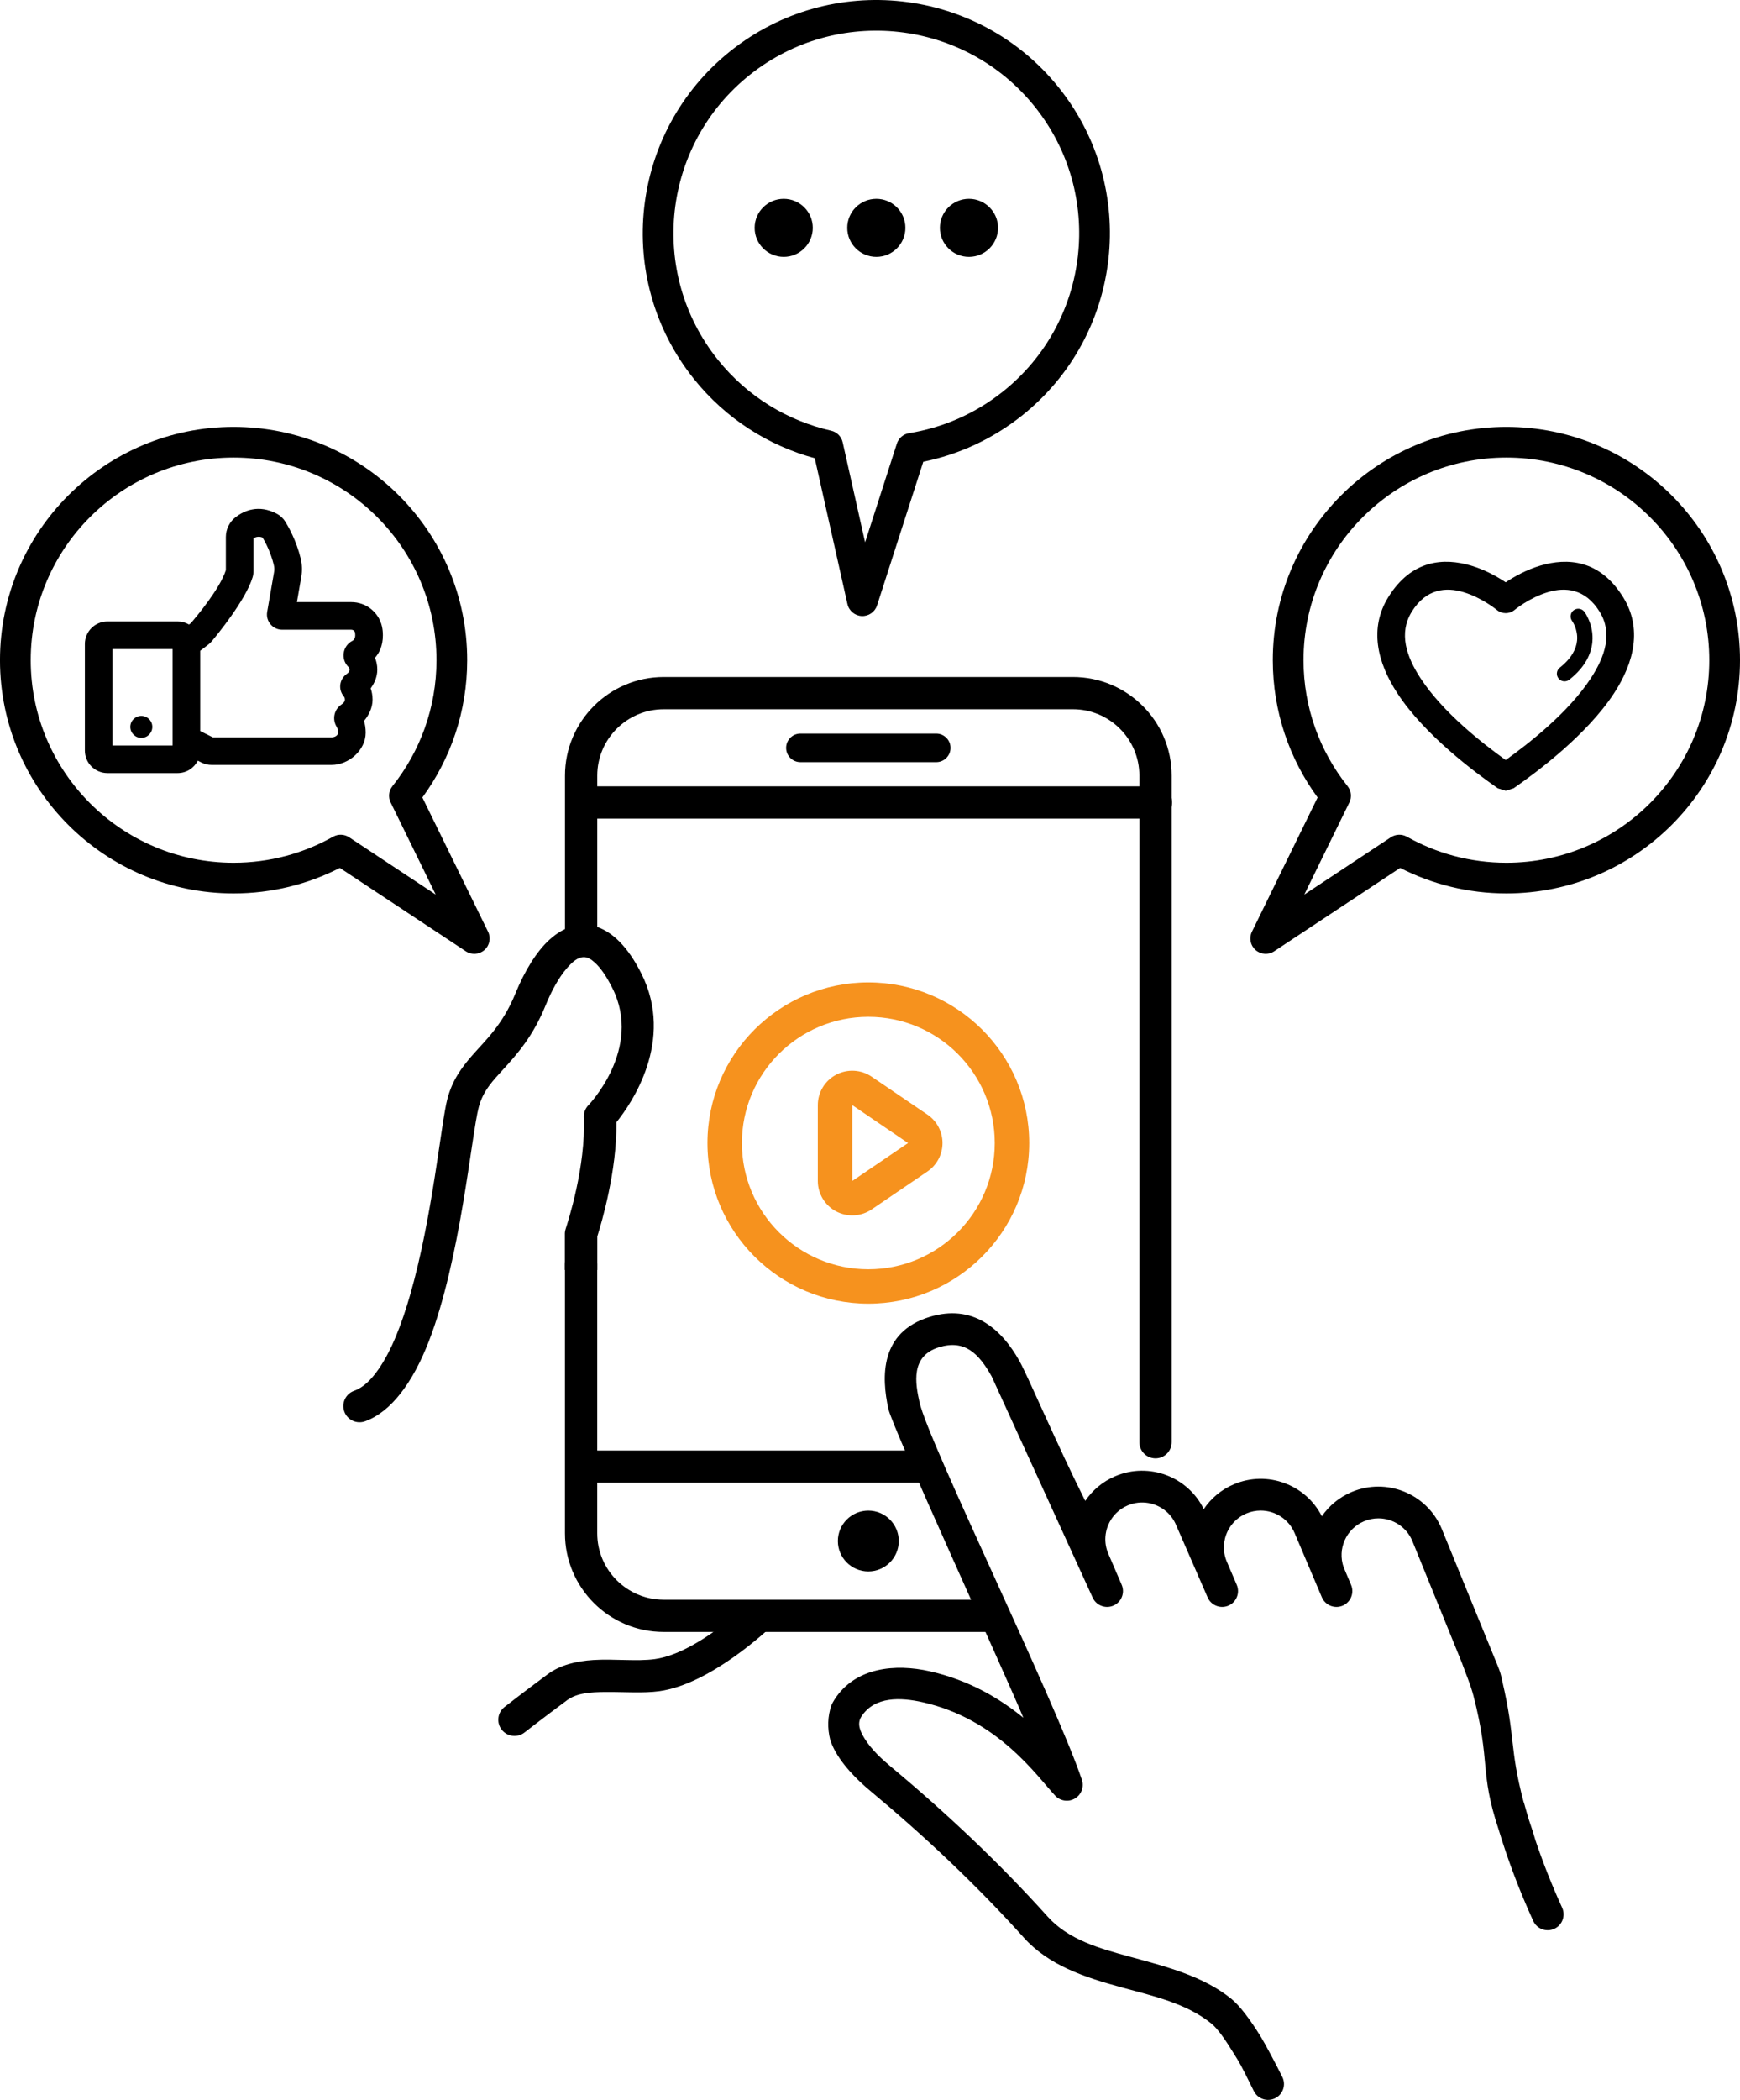 <?xml version="1.0" encoding="utf-8"?>
<!-- Generator: Adobe Illustrator 27.0.1, SVG Export Plug-In . SVG Version: 6.00 Build 0)  -->
<svg fill="none" height="304" viewBox="0 0 252 304" width="252" xmlns="http://www.w3.org/2000/svg"><g clip-rule="evenodd" fill-rule="evenodd"><g fill="#000"><path d="m49.22 125.646 18.241 12.07c.837.554 1.941.48 2.695-.181.755-.661.973-1.743.532-2.644l-9.514-19.44c4.08-5.578 6.489-12.451 6.489-19.881 0-18.638-15.16-33.769-33.832-33.769s-33.832 15.131-33.832 33.769c0 18.638 15.16 33.769 33.832 33.769 5.539 0 10.77-1.332 15.388-3.693zm1.348-4.435c-.697-.461-1.595-.493-2.322-.083-4.26 2.401-9.179 3.771-14.414 3.771-16.217 0-29.384-13.142-29.384-29.329s13.166-29.329 29.384-29.329c16.217 0 29.384 13.142 29.384 29.329 0 6.893-2.388 13.235-6.382 18.243-.535.67-.635 1.588-.258 2.357l6.526 13.335-12.533-8.293z"/><path d="m27.378 90.414c-.485-.285-1.051-.448-1.654-.448h-10.164c-1.806 0-3.269 1.461-3.269 3.263v15.426c0 1.803 1.464 3.264 3.269 3.264h10.164c1.278 0 2.384-.731 2.922-1.797l.56.28c.443.221.933.336 1.43.336h17.398c2.454 0 4.928-2.114 4.928-4.669 0-.663-.1-1.231-.241-1.702.672-.79 1.238-1.882 1.238-3.082 0-.637-.114-1.18-.278-1.633.514-.695.963-1.624.963-2.717 0-.655-.133-1.224-.334-1.709.632-.71 1.143-1.749 1.143-3.263 0-.473-.051-.896-.135-1.273-.457-2.062-2.313-3.522-4.429-3.522h-7.885l.632-3.654c.153-.887.123-1.797-.089-2.672-.628-2.595-1.792-4.622-2.241-5.342-.296-.475-.715-.862-1.21-1.125-2.651-1.408-4.759-.427-5.934.461-.913.689-1.451 1.76-1.451 2.903v4.803c-.873 2.727-4.335 6.815-5.051 7.654l-.281.216zm-2.387 3.549h-8.696v13.961h8.696v-1.598zm-4.525 9.676c.88 0 1.593.713 1.593 1.591s-.714 1.59-1.593 1.59-1.594-.713-1.594-1.59.714-1.591 1.594-1.591zm8.529 2.19v-11.615l1.173-.9c.179-.137.341-.291.488-.464.682-.801 4.955-5.999 5.93-9.291.087-.292.128-.593.128-.897v-4.731c.306-.188.763-.335 1.318-.111.406.682 1.183 2.143 1.623 3.962.084.345.095.704.035 1.053l-.996 5.753c-.231 1.348.809 2.578 2.176 2.578h10.017c.242 0 .467.151.52.387.027.122.04.259.04.411 0 .47-.225.712-.408.806-1.434.729-1.726 2.661-.576 3.784.075.073.175.196.175.382 0 .372-.368.583-.506.692-1.02.801-1.154 2.264-.302 3.235.057.066.122.211.122.423 0 .333-.307.576-.492.698-1.073.713-1.378 2.132-.705 3.229.098.16.202.448.202.857 0 .43-.511.673-.924.673h-17.207l-1.833-.914z"/><path d="m202.78 125.646c4.618 2.361 9.848 3.693 15.388 3.693 18.672 0 33.832-15.131 33.832-33.769 0-18.638-15.16-33.769-33.832-33.769-18.673 0-33.832 15.131-33.832 33.769 0 7.43 2.409 14.303 6.489 19.881l-9.514 19.44c-.441.9-.222 1.983.532 2.644.755.661 1.86.735 2.695.181zm.974-4.517c-.728-.41-1.626-.378-2.322.083l-12.534 8.293 6.526-13.335c.377-.769.276-1.687-.259-2.357-3.993-5.008-6.381-11.35-6.381-18.243 0-16.187 13.167-29.329 29.384-29.329s29.383 13.142 29.383 29.329-13.166 29.329-29.383 29.329c-5.236 0-10.154-1.37-14.414-3.771z"/><path d="m218.066 84.297c-1.142-.761-2.951-1.808-5.027-2.42-3.876-1.144-8.601-.911-11.998 4.607-2.736 4.446-1.627 9.352 1.349 13.898 3.933 6.008 11.133 11.372 14.532 13.736l1.144.358 1.145-.358c3.399-2.364 10.599-7.727 14.532-13.736 2.976-4.546 4.085-9.452 1.349-13.897-3.397-5.518-8.122-5.751-11.998-4.607-2.076.612-3.885 1.658-5.028 2.419zm0 25.733c-3.419-2.453-9.087-6.888-12.325-11.833-2.069-3.161-3.19-6.53-1.289-9.62 2.11-3.428 5.044-3.577 7.451-2.867 2.739.809 4.88 2.59 4.88 2.59.743.619 1.824.619 2.566 0 0 0 2.14-1.782 4.879-2.59 2.408-.71 5.342-.561 7.452 2.867 1.902 3.09.78 6.46-1.289 9.62-3.237 4.945-8.906 9.38-12.325 11.833z"/><path d="m227.686 89.897s.875 1.201.716 2.849c-.115 1.176-.772 2.541-2.502 3.909-.481.381-.562 1.08-.181 1.56.382.48 1.081.561 1.562.18 2.378-1.881 3.178-3.819 3.335-5.436.245-2.543-1.145-4.386-1.145-4.386-.366-.491-1.063-.594-1.556-.23-.492.365-.595 1.062-.229 1.553z"/><path d="m133.719 66.846c5.084-1.035 10.002-3.256 14.328-6.708 14.584-11.639 16.956-32.908 5.294-47.464-11.661-14.556-32.969-16.924-47.553-5.284-14.583 11.64-16.955 32.908-5.294 47.464 4.649 5.803 10.832 9.669 17.508 11.482l4.733 21.113c.219.978 1.067 1.688 2.069 1.733 1.003.045 1.912-.585 2.219-1.539l6.695-20.797zm-2.067-4.135c-.825.134-1.506.718-1.761 1.512l-4.6 14.289-3.247-14.482c-.187-.836-.839-1.49-1.677-1.68-6.252-1.422-12.085-4.886-16.398-10.269-10.128-12.642-8.068-31.114 4.598-41.223 12.666-10.109 31.171-8.053 41.3 4.589 10.127 12.642 8.068 31.114-4.598 41.223-4.089 3.264-8.787 5.261-13.617 6.041z"/><path d="m113.503 28.782c2.323 0 4.211 1.883 4.211 4.202s-1.887 4.202-4.211 4.202c-2.325 0-4.211-1.883-4.211-4.202s1.886-4.202 4.211-4.202z"/><path d="m126.918 28.782c2.324 0 4.21 1.883 4.21 4.202s-1.886 4.202-4.21 4.202-4.211-1.883-4.211-4.202 1.886-4.202 4.211-4.202z"/><path d="m140.333 28.782c2.324 0 4.211 1.883 4.211 4.202s-1.886 4.202-4.211 4.202c-2.324 0-4.21-1.883-4.21-4.202s1.886-4.202 4.21-4.202z"/></g><path d="m125.758 142.221c-12.86 0-23.299 10.421-23.299 23.256s10.44 23.255 23.299 23.255c12.858 0 23.299-10.42 23.299-23.255s-10.44-23.256-23.299-23.256zm0 4.981c10.105 0 18.309 8.189 18.309 18.275s-8.204 18.275-18.309 18.275c-10.106 0-18.31-8.189-18.31-18.275s8.204-18.275 18.31-18.275z" fill="#f6921e"/><path d="m134.319 169.593c1.364-.928 2.181-2.469 2.181-4.116s-.817-3.189-2.181-4.116l-8.077-5.492c-1.529-1.039-3.507-1.15-5.143-.287-1.634.863-2.657 2.557-2.657 4.403v10.984c0 1.846 1.023 3.54 2.657 4.403 1.635.863 3.614.753 5.143-.287zm-2.81-4.117-8.077 5.492v-10.984z" fill="#f6921e"/><path d="m148.214 248.683c-2.796-6.734-18.922-41.88-19.546-44.698-1.034-4.675-1.227-11.135 5.969-13.34 6.154-1.886 10.326 1.589 13.009 6.389 1.252 2.24 5.457 12.159 9.529 20.249 1.04-1.541 2.524-2.81 4.365-3.587 4.883-2.061 10.498.078 12.796 4.777 1.04-1.55 2.529-2.823 4.377-3.604 4.834-2.041 10.387.035 12.727 4.637 1.037-1.508 2.503-2.747 4.314-3.511 5.051-2.133 10.886.229 13.022 5.271l8.154 19.942c.3.707.511 1.431.639 2.157 1.94 8.289 1.021 9.639 3.071 17.426.043.099.079.202.108.308.217.79.445 1.58.684 2.369.05.151.101.302.153.451.311.889.574 1.728.794 2.51 1.097 3.252 2.383 6.504 3.866 9.755.526 1.155.015 2.519-1.141 3.045-1.157.525-2.524.015-3.05-1.14-2.014-4.413-3.678-8.826-5.015-13.24-2.808-8.501-1.101-9.515-3.635-19.328-.422-1.633-1.117-3.231-1.71-4.873l-7.159-17.591c-.85-2.008-2.794-3.223-4.848-3.249h-.065c-.692 0-1.396.135-2.073.421-2.602 1.098-3.876 4.023-2.958 6.649l1.08 2.56c.497 1.165-.047 2.513-1.214 3.009s-2.518-.046-3.016-1.211l-3.947-9.305c-.86-2.028-2.835-3.249-4.913-3.249-.692 0-1.396.136-2.073.422-1.574.664-2.663 1.998-3.073 3.528-.093.342-.15.695-.172 1.052-.049.793.081 1.61.412 2.392l1.442 3.362c.497 1.165-.047 2.513-1.214 3.009s-2.518-.046-3.015-1.211l-4.565-10.478c-.32-.755-.795-1.399-1.372-1.908-1.491-1.316-3.662-1.744-5.615-.92-1.354.572-2.349 1.64-2.862 2.902l-.023.06c-.202.515-.325 1.061-.359 1.619-.048.795.081 1.611.412 2.393l1.95 4.535c.497 1.165-.047 2.513-1.214 3.009s-2.518-.047-3.016-1.212c0 0-10.008-21.913-14.597-31.962-1.89-3.38-3.928-5.371-7.634-4.234-4.157 1.273-3.422 5.254-2.825 7.955 1.268 5.727 19.664 43.234 23.519 54.661.346 1.024-.07 2.15-.998 2.705-.929.555-2.12.391-2.861-.397-2.604-2.763-8.252-11.075-19.197-13.534-3.142-.706-6.966-.897-8.878 2.071-.673 1.044-.171 2.161.471 3.195.993 1.601 2.552 3.023 3.708 3.986 8.085 6.737 15.742 13.943 22.784 21.768 3.014 3.35 7.432 4.597 11.924 5.821 5.24 1.429 10.597 2.784 14.701 6.104 1.228.995 2.778 3.067 4.285 5.525.63 1.028 2.3 4.173 3.095 5.788.559 1.139.088 2.517-1.053 3.076s-2.522.088-3.082-1.051c-2.095-4.259-1.995-3.958-2.888-5.414-1.172-1.911-2.302-3.58-3.257-4.353-3.617-2.927-8.396-3.982-13.015-5.241-5.367-1.464-10.534-3.181-14.137-7.185-6.894-7.661-14.393-14.714-22.309-21.31-1.795-1.495-4.267-3.912-5.411-6.48-.117-.263-.221-.528-.313-.794-.464-1.787-.385-3.476.157-5.081.132-.283.287-.565.466-.844 3.012-4.672 8.816-5.179 13.762-4.068 5.711 1.282 10.161 3.948 13.576 6.738z" fill="#000"/><path d="m81.822 183.002v38.971c0 7.882 6.412 14.282 14.309 14.282h47.65c1.289 0 2.337-1.046 2.337-2.333 0-1.288-1.048-2.333-2.337-2.333h-47.65c-5.317 0-9.634-4.309-9.634-9.616v-38.971c0-1.287-1.048-2.333-2.337-2.333-1.29 0-2.337 1.046-2.337 2.333z" fill="#000"/><path d="m169.69 208.791v-96.501c0-7.882-6.412-14.282-14.309-14.282h-59.246c-7.897 0-14.309 6.4-14.309 14.282v22.499c0 1.287 1.048 2.333 2.337 2.333 1.29 0 2.337-1.046 2.337-2.333v-22.499c0-5.307 4.317-9.616 9.634-9.616h59.246c5.317 0 9.634 4.309 9.634 9.616v96.501c0 1.287 1.048 2.333 2.337 2.333 1.29 0 2.338-1.046 2.338-2.333z" fill="#000"/><path d="m112.34 234.887c-1.313 1.267-9.53 8.945-16.874 9.945-2.321.317-5.126.09-7.824.116-2.067.02-4.08.124-5.528 1.197-3.766 2.794-6.147 4.663-6.147 4.663-1.019.8-2.497.623-3.299-.394s-.625-2.492.394-3.292c0 0 2.42-1.901 6.249-4.74 1.8-1.335 4.111-1.905 6.617-2.065 2.982-.191 6.272.228 8.902-.13 3.499-.477 7.462-3.056 10.34-5.3zm-30.532-100.373c1.584-.727 3.148-.764 4.698-.312 2.113.725 4.372 2.724 6.391 6.754 4.866 9.714-1.467 18.837-3.623 21.511.086 7.063-2.163 14.601-2.768 16.527v4.862h-4.698v-5.111c-.012-.269.022-.546.109-.818.317-.993 2.938-9.016 2.638-16.193-.026-.636.206-1.254.646-1.715 0 0 7.915-8.141 3.494-16.966-.857-1.71-1.701-2.937-2.57-3.72-.528-.476-1.022-.763-1.536-.771-.907-.013-1.688.686-2.483 1.599-1.179 1.353-2.224 3.263-3.107 5.427-1.787 4.377-4.005 6.9-5.995 9.088-1.579 1.737-3.03 3.175-3.674 5.619-1.06 4.02-2.632 22.128-7.264 33.988-2.268 5.806-5.405 10.127-9.203 11.479-1.221.435-2.566-.201-3.002-1.421-.436-1.219.203-2.562 1.424-2.996 1.349-.48 2.48-1.615 3.519-3.101 1.907-2.728 3.391-6.599 4.606-10.824 3.229-11.234 4.477-24.905 5.377-28.318.704-2.672 2.023-4.519 3.641-6.358 1.931-2.197 4.37-4.391 6.221-8.926 1.339-3.28 3.05-6.053 4.904-7.757.725-.666 1.481-1.184 2.255-1.547z" fill="#000"/><path d="m84.224 118.505h83.189c1.289 0 2.337-1.046 2.337-2.333s-1.048-2.333-2.337-2.333h-83.189c-1.29 0-2.337 1.046-2.337 2.333s1.048 2.333 2.337 2.333z" fill="#000"/><path d="m84.224 214.65h49.31c1.29 0 2.338-1.045 2.338-2.333 0-1.287-1.048-2.333-2.338-2.333h-49.31c-1.29 0-2.337 1.046-2.337 2.333 0 1.288 1.048 2.333 2.337 2.333z" fill="#000"/><path d="m115.926 110.336h19.664c1.143 0 2.072-.926 2.072-2.068 0-1.141-.929-2.068-2.072-2.068h-19.664c-1.144 0-2.072.927-2.072 2.068 0 1.142.928 2.068 2.072 2.068z" fill="#000"/><path d="m125.758 218.688c2.434 0 4.41 1.973 4.41 4.402 0 2.43-1.976 4.402-4.41 4.402-2.435 0-4.41-1.972-4.41-4.402 0-2.429 1.975-4.402 4.41-4.402z" fill="#000"/></g></svg>